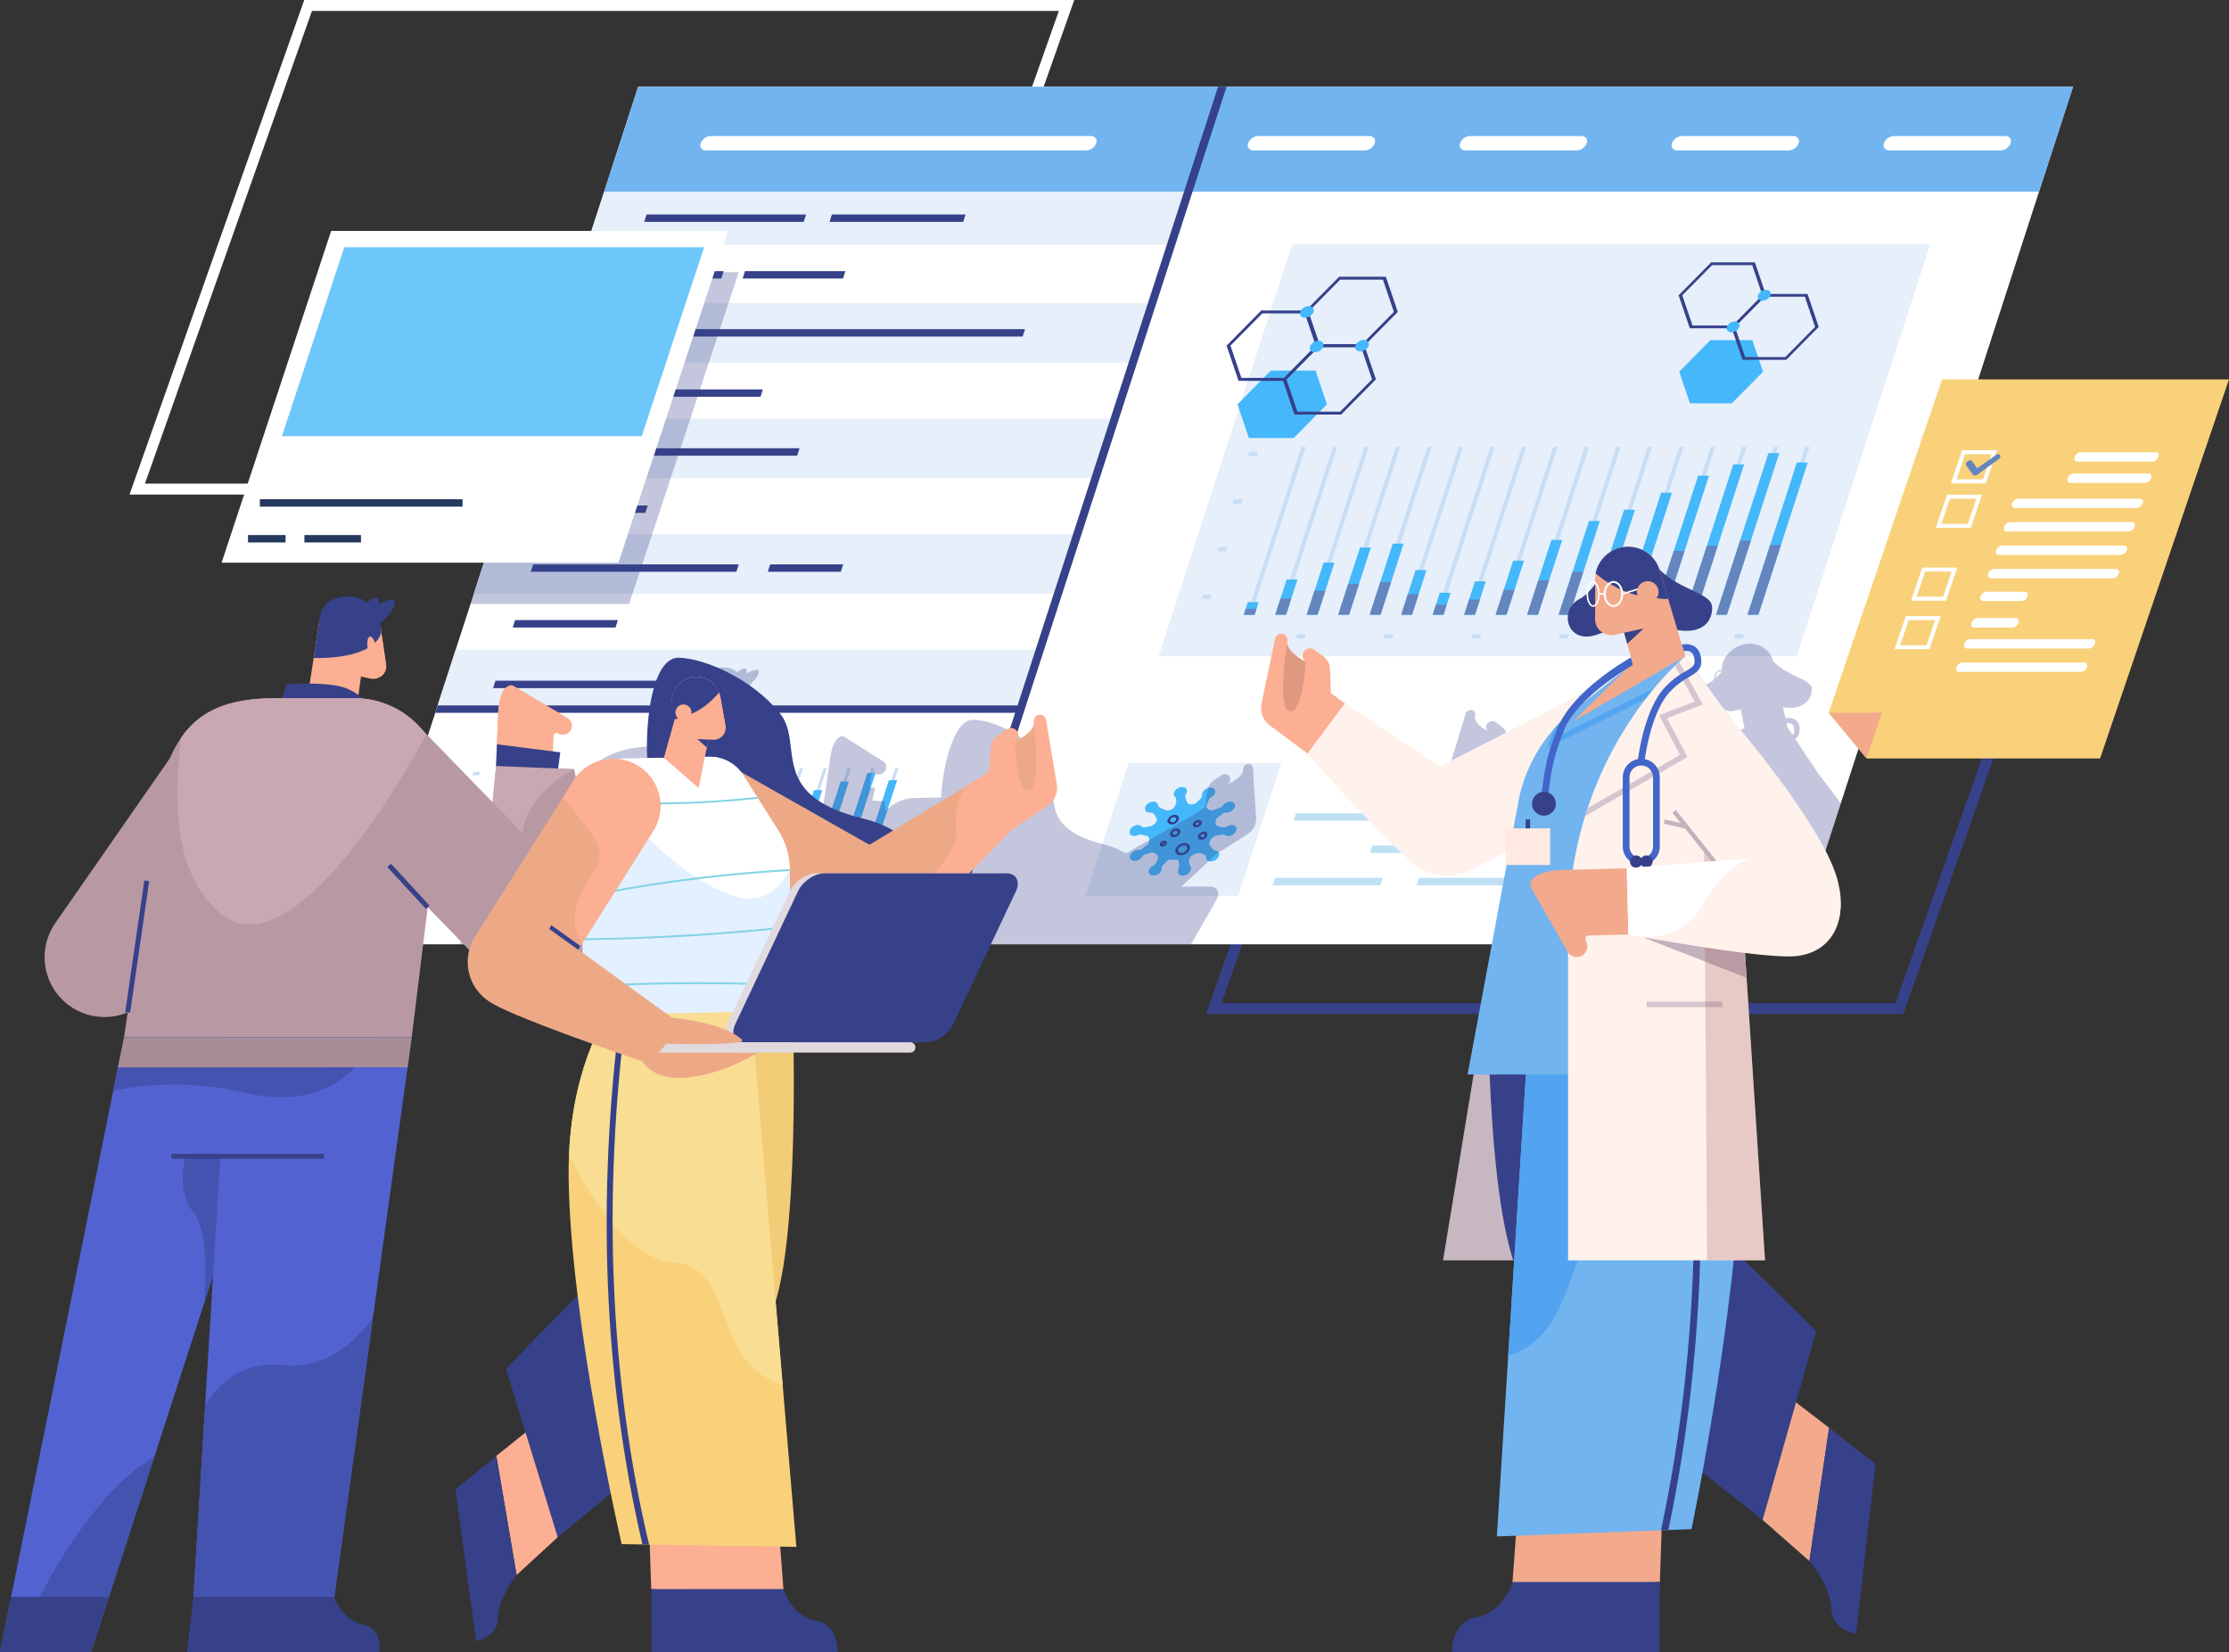 <?xml version="1.0" encoding="UTF-8"?> <svg xmlns="http://www.w3.org/2000/svg" viewBox="0 0 1356.661 1005.605"><rect x="0" y="0" width="1356.661" height="1005.605" fill="#333333" stroke="none"/> <defs> <style> .cls-1 { isolation: isolate; } .cls-19, .cls-2 { fill: #36418a; } .cls-3 { fill: #fff; } .cls-4 { fill: #e6effa; } .cls-5 { fill: #71b4f0; } .cls-6 { fill: #c9def5; } .cls-7 { fill: #44b8fa; } .cls-8 { fill: #6585bf; } .cls-9 { fill: #bfe0f3; } .cls-10, .cls-19 { opacity: 0.3; } .cls-10, .cls-19, .cls-26 { mix-blend-mode: multiply; } .cls-11 { fill: #5263d1; } .cls-12 { fill: #4553b0; } .cls-13 { fill: #fcaf92; } .cls-14 { fill: #b899a3; } .cls-15 { fill: #c9a7b3; } .cls-16 { fill: #a88c96; } .cls-17 { fill: #f9d17a; } .cls-18 { fill: #f2a98c; } .cls-20 { fill: #de9980; } .cls-21 { fill: #fff1eb; } .cls-22 { fill: #c7b7c0; } .cls-23 { fill: #52a4f0; } .cls-24 { fill: #d6c5cf; } .cls-25 { fill: #c2b2bc; } .cls-26 { fill: #a35a5f; opacity: 0.26; } .cls-27 { fill: #4265c9; } .cls-28 { fill: #ffe9e0; } .cls-29 { fill: #6ec7fa; } .cls-30 { fill: #25385e; } .cls-31 { fill: #eda986; } .cls-32 { fill: #f2cc76; } .cls-33 { fill: #f9dd92; } .cls-34 { fill: #e3f0ff; } .cls-35 { fill: #84d4e6; } .cls-36 { fill: #e0d9de; } </style> </defs> <g class="cls-1"> <g id="Слой_2" data-name="Слой 2"> <g id="Layer_3" data-name="Layer 3"> <g> <path class="cls-2" d="M1158.384,617.23H734.005L840.351,316.206H1264.73Zm-414.984-6.645h410.285l101.65-287.735H845.05Z"></path> <path class="cls-3" d="M547.503,301.024H78.83L185.175,0H653.849ZM88.224,294.38H542.804L644.455,6.644H189.875Z"></path> <g> <polygon class="cls-3" points="1261.743 52.778 1120.34 489.113 1107.201 529.665 1092.584 574.794 219.246 574.794 388.414 52.778 1261.743 52.778"></polygon> <polygon class="cls-4" points="712.192 148.965 357.243 148.965 367.717 116.642 722.666 116.642 712.192 148.965"></polygon> <polygon class="cls-4" points="688.943 220.709 333.994 220.709 345.735 184.477 700.684 184.477 688.943 220.709"></polygon> <polygon class="cls-4" points="666.161 291.014 311.211 291.014 322.952 254.782 677.902 254.782 666.161 291.014"></polygon> <polygon class="cls-4" points="643.378 361.319 288.429 361.319 300.17 325.087 655.12 325.087 643.378 361.319"></polygon> <polygon class="cls-4" points="620.596 431.625 265.647 431.625 277.388 395.392 632.337 395.392 620.596 431.625"></polygon> <polygon class="cls-5" points="1241.043 116.642 367.719 116.642 388.414 52.778 1261.738 52.778 1241.043 116.642"></polygon> <polygon class="cls-2" points="577.368 574.795 572.197 574.795 741.358 52.777 746.529 52.777 577.368 574.795"></polygon> <path class="cls-3" d="M660.957,91.556H429.86c-2.642,0-4.18-1.864-3.435-4.163l.139-.43a6.724,6.724,0,0,1,6.133-4.163H663.795c2.642,0,4.18,1.864,3.435,4.163l-.139.43A6.724,6.724,0,0,1,660.957,91.556Z"></path> <path class="cls-3" d="M833.355,82.799H765.891a6.724,6.724,0,0,0-6.133,4.163l-.139.43c-.745,2.299.793,4.163,3.435,4.163h67.463a6.724,6.724,0,0,0,6.133-4.163l.139-.43C837.535,84.663,835.997,82.799,833.355,82.799Z"></path> <path class="cls-3" d="M962.348,82.799H894.885a6.724,6.724,0,0,0-6.133,4.163l-.139.43c-.745,2.299.793,4.163,3.435,4.163H959.51a6.724,6.724,0,0,0,6.133-4.163l.139-.43C966.528,84.663,964.99,82.799,962.348,82.799Z"></path> <path class="cls-3" d="M1091.341,82.799h-67.463a6.724,6.724,0,0,0-6.133,4.163l-.139.43c-.745,2.299.793,4.163,3.435,4.163h67.463a6.724,6.724,0,0,0,6.133-4.163l.139-.43C1095.521,84.663,1093.983,82.799,1091.341,82.799Z"></path> <path class="cls-3" d="M1220.334,82.799h-67.463a6.724,6.724,0,0,0-6.133,4.163l-.139.43c-.745,2.299.793,4.163,3.435,4.163h67.463a6.724,6.724,0,0,0,6.133-4.163l.139-.43C1224.514,84.663,1222.976,82.799,1220.334,82.799Z"></path> <g> <polygon class="cls-2" points="489.15 135.053 392.064 135.053 393.522 130.553 490.608 130.553 489.15 135.053"></polygon> <polygon class="cls-2" points="586.237 135.053 504.876 135.053 506.334 130.553 587.695 130.553 586.237 135.053"></polygon> <polygon class="cls-2" points="439.003 169.54 380.888 169.54 382.346 165.04 440.461 165.04 439.003 169.54"></polygon> <polygon class="cls-2" points="513.072 169.54 451.994 169.54 453.452 165.04 514.53 165.04 513.072 169.54"></polygon> <polygon class="cls-2" points="622.42 204.843 369.448 204.843 370.906 200.343 623.878 200.343 622.42 204.843"></polygon> <polygon class="cls-2" points="462.849 241.536 357.558 241.536 359.016 237.036 464.307 237.036 462.849 241.536"></polygon> <polygon class="cls-2" points="368.513 277.356 345.95 277.356 347.408 272.856 369.971 272.856 368.513 277.356"></polygon> <polygon class="cls-2" points="485.2 277.356 384.238 277.356 385.696 272.856 486.658 272.856 485.2 277.356"></polygon> <polygon class="cls-2" points="392.783 312.173 334.668 312.173 336.126 307.673 394.241 307.673 392.783 312.173"></polygon> <polygon class="cls-2" points="448.164 348.041 323.044 348.041 324.502 343.542 449.622 343.542 448.164 348.041"></polygon> <polygon class="cls-2" points="511.748 348.041 467.307 348.041 468.765 343.542 513.206 343.542 511.748 348.041"></polygon> <polygon class="cls-2" points="374.615 381.957 312.054 381.957 313.512 377.457 376.073 377.457 374.615 381.957"></polygon> <polygon class="cls-2" points="401.745 418.847 300.1 418.847 301.558 414.347 403.203 414.347 401.745 418.847"></polygon> </g> <polygon class="cls-4" points="1093.55 399.42 705.203 399.42 786.427 148.77 1174.773 148.77 1093.55 399.42"></polygon> <polygon class="cls-2" points="619.867 433.874 264.918 433.874 266.376 429.375 621.325 429.375 619.867 433.874"></polygon> <polygon class="cls-4" points="753.637 545.318 660.652 545.318 686.875 464.398 779.859 464.398 753.637 545.318"></polygon> <g> <g> <polygon class="cls-6" points="314.271 554.157 310.265 554.157 309.607 556.187 313.613 556.187 314.271 554.157"></polygon> <polygon class="cls-6" points="354.732 554.157 350.726 554.157 350.068 556.187 354.074 556.187 354.732 554.157"></polygon> <polygon class="cls-6" points="395.193 554.157 391.187 554.157 390.529 556.187 394.535 556.187 395.193 554.157"></polygon> <polygon class="cls-6" points="435.654 554.157 431.648 554.157 430.99 556.187 434.996 556.187 435.654 554.157"></polygon> <polygon class="cls-6" points="476.115 554.157 472.109 554.157 471.451 556.187 475.457 556.187 476.115 554.157"></polygon> <polygon class="cls-6" points="516.576 554.157 512.57 554.157 511.912 556.187 515.918 556.187 516.576 554.157"></polygon> </g> <g> <polygon class="cls-6" points="270.796 535.849 266.79 535.849 266.132 537.879 270.138 537.879 270.796 535.849"></polygon> <polygon class="cls-6" points="277.924 513.852 273.918 513.852 273.26 515.883 277.266 515.883 277.924 513.852"></polygon> <polygon class="cls-6" points="285.053 491.855 281.047 491.855 280.389 493.886 284.395 493.886 285.053 491.855"></polygon> <polygon class="cls-6" points="292.181 469.859 288.175 469.859 287.517 471.889 291.523 471.889 292.181 469.859"></polygon> </g> <polygon class="cls-6" points="289.049 545.174 287.057 545.174 312.193 467.604 314.186 467.604 289.049 545.174"></polygon> <polygon class="cls-6" points="303.592 545.174 301.6 545.174 326.737 467.604 328.729 467.604 303.592 545.174"></polygon> <polygon class="cls-6" points="318.136 545.174 316.144 545.174 341.28 467.604 343.273 467.604 318.136 545.174"></polygon> <polygon class="cls-6" points="332.68 545.174 330.687 545.174 355.824 467.604 357.816 467.604 332.68 545.174"></polygon> <polygon class="cls-6" points="347.223 545.174 345.231 545.174 370.367 467.604 372.36 467.604 347.223 545.174"></polygon> <polygon class="cls-6" points="361.766 545.174 359.774 545.174 384.911 467.604 386.903 467.604 361.766 545.174"></polygon> <polygon class="cls-6" points="376.31 545.174 374.318 545.174 399.454 467.604 401.447 467.604 376.31 545.174"></polygon> <polygon class="cls-6" points="390.853 545.174 388.861 545.174 413.998 467.604 415.99 467.604 390.853 545.174"></polygon> <polygon class="cls-6" points="405.397 545.174 403.405 545.174 428.541 467.604 430.534 467.604 405.397 545.174"></polygon> <polygon class="cls-6" points="419.94 545.174 417.948 545.174 443.085 467.604 445.077 467.604 419.94 545.174"></polygon> <polygon class="cls-6" points="434.484 545.174 432.492 545.174 457.628 467.604 459.621 467.604 434.484 545.174"></polygon> <polygon class="cls-6" points="449.028 545.174 447.035 545.174 472.172 467.604 474.164 467.604 449.028 545.174"></polygon> <polygon class="cls-6" points="463.571 545.174 461.579 545.174 486.715 467.604 488.708 467.604 463.571 545.174"></polygon> <polygon class="cls-6" points="478.114 545.174 476.122 545.174 501.259 467.604 503.251 467.604 478.114 545.174"></polygon> <polygon class="cls-6" points="492.658 545.174 490.666 545.174 515.802 467.604 517.795 467.604 492.658 545.174"></polygon> <polygon class="cls-6" points="507.201 545.174 505.209 545.174 530.346 467.604 532.338 467.604 507.201 545.174"></polygon> <polygon class="cls-6" points="521.745 545.174 519.753 545.174 544.889 467.604 546.882 467.604 521.745 545.174"></polygon> <polygon class="cls-7" points="290.557 545.174 285.549 545.174 287.431 539.366 292.439 539.366 290.557 545.174"></polygon> <polygon class="cls-7" points="305.1 545.174 300.092 545.174 305.364 528.908 310.371 528.908 305.1 545.174"></polygon> <polygon class="cls-7" points="319.644 545.174 314.636 545.174 322.449 521.064 327.457 521.064 319.644 545.174"></polygon> <polygon class="cls-7" points="334.187 545.174 329.18 545.174 339.252 514.091 344.26 514.091 334.187 545.174"></polygon> <polygon class="cls-7" points="348.731 545.174 343.723 545.174 354.36 512.348 359.368 512.348 348.731 545.174"></polygon> <polygon class="cls-7" points="363.274 545.174 358.266 545.174 364.95 524.55 369.957 524.55 363.274 545.174"></polygon> <polygon class="cls-7" points="377.818 545.174 372.81 545.174 376.104 535.008 381.112 535.008 377.818 545.174"></polygon> <polygon class="cls-7" points="392.361 545.174 387.353 545.174 392.343 529.779 397.35 529.779 392.361 545.174"></polygon> <polygon class="cls-7" points="406.905 545.174 401.897 545.174 409.992 520.192 415 520.192 406.905 545.174"></polygon> <polygon class="cls-7" points="421.448 545.174 416.44 545.174 427.643 510.605 432.65 510.605 421.448 545.174"></polygon> <polygon class="cls-7" points="435.992 545.174 430.984 545.174 445.011 501.889 450.018 501.889 435.992 545.174"></polygon> <polygon class="cls-7" points="450.535 545.174 445.528 545.174 461.249 496.66 466.256 496.66 450.535 545.174"></polygon> <polygon class="cls-7" points="465.079 545.174 460.071 545.174 478.334 488.815 483.342 488.815 465.079 545.174"></polygon> <polygon class="cls-7" points="479.622 545.174 474.614 545.174 495.42 480.971 500.427 480.971 479.622 545.174"></polygon> <polygon class="cls-7" points="494.166 545.174 489.158 545.174 511.658 475.741 516.666 475.741 494.166 545.174"></polygon> <polygon class="cls-7" points="508.709 545.174 503.701 545.174 527.896 470.512 532.904 470.512 508.709 545.174"></polygon> <polygon class="cls-7" points="523.253 545.174 518.245 545.174 541.027 474.87 546.035 474.87 523.253 545.174"></polygon> <polygon class="cls-8" points="290.557 545.174 285.549 545.174 286.412 542.511 291.42 542.511 290.557 545.174"></polygon> <polygon class="cls-8" points="305.1 545.174 300.092 545.174 302.51 537.715 307.517 537.715 305.1 545.174"></polygon> <polygon class="cls-8" points="319.644 545.174 314.636 545.174 318.219 534.117 323.227 534.117 319.644 545.174"></polygon> <polygon class="cls-8" points="334.187 545.174 329.18 545.174 333.799 530.919 338.807 530.919 334.187 545.174"></polygon> <polygon class="cls-8" points="348.731 545.174 343.723 545.174 348.602 530.119 353.609 530.119 348.731 545.174"></polygon> <polygon class="cls-8" points="363.274 545.174 358.266 545.174 361.332 535.716 366.339 535.716 363.274 545.174"></polygon> <polygon class="cls-8" points="377.818 545.174 372.81 545.174 374.321 540.512 379.328 540.512 377.818 545.174"></polygon> <polygon class="cls-8" points="392.361 545.174 387.353 545.174 389.641 538.115 394.649 538.115 392.361 545.174"></polygon> <polygon class="cls-8" points="406.905 545.174 401.897 545.174 405.61 533.717 410.617 533.717 406.905 545.174"></polygon> <polygon class="cls-8" points="421.448 545.174 416.44 545.174 421.578 529.32 426.586 529.32 421.448 545.174"></polygon> <polygon class="cls-8" points="435.992 545.174 430.984 545.174 437.417 525.323 442.424 525.323 435.992 545.174"></polygon> <polygon class="cls-8" points="450.535 545.174 445.528 545.174 452.738 522.925 457.745 522.925 450.535 545.174"></polygon> <polygon class="cls-8" points="465.079 545.174 460.071 545.174 468.447 519.328 473.454 519.328 465.079 545.174"></polygon> <polygon class="cls-8" points="479.622 545.174 474.614 545.174 484.156 515.73 489.164 515.73 479.622 545.174"></polygon> <polygon class="cls-8" points="494.166 545.174 489.158 545.174 499.477 513.331 504.484 513.331 494.166 545.174"></polygon> <polygon class="cls-8" points="508.709 545.174 503.701 545.174 514.798 510.933 519.805 510.933 508.709 545.174"></polygon> <polygon class="cls-8" points="523.253 545.174 518.245 545.174 528.693 512.931 533.701 512.931 523.253 545.174"></polygon> </g> <polygon class="cls-7" points="760.154 266.634 753.189 246.109 773.457 225.584 800.69 225.584 807.656 246.109 787.388 266.634 760.154 266.634"></polygon> <g> <path class="cls-2" d="M782.226,231.808H753.809l-7.268-21.417,21.148-21.417h28.417l7.268,21.417Zm-26.656-1.783h26.05l19.388-19.634-6.663-19.634H768.295l-19.388,19.634Z"></path> <path class="cls-2" d="M816.295,252.333H787.879l-7.268-21.417,21.148-21.417h28.417l7.268,21.417Zm-26.656-1.783h26.05l19.388-19.634-6.663-19.634H802.365l-19.388,19.634Z"></path> <path class="cls-2" d="M829.598,211.282H801.181l-7.268-21.417L815.061,168.45h28.417l7.269,21.416Zm-26.656-1.783h26.05l19.388-19.634-6.663-19.633H815.667l-19.387,19.633Z"></path> <ellipse class="cls-7" cx="795.419" cy="189.866" rx="4.439" ry="3.188" transform="translate(5.279 400.623) rotate(-28.36)"></ellipse> <path class="cls-7" d="M805.406,210.911a5.668,5.668,0,0,1-5.17,3.509c-2.227,0-3.523-1.571-2.895-3.509a5.668,5.668,0,0,1,5.17-3.509C804.737,207.402,806.034,208.973,805.406,210.911Z"></path> <path class="cls-7" d="M833.022,210.391a5.667,5.667,0,0,1-5.17,3.509c-2.227,0-3.523-1.571-2.895-3.509a5.668,5.668,0,0,1,5.17-3.509C832.354,206.882,833.65,208.453,833.022,210.391Z"></path> </g> <g> <polygon class="cls-7" points="1028.573 245.485 1022.05 226.264 1041.03 207.042 1066.534 207.042 1073.058 226.264 1054.077 245.485 1028.573 245.485"></polygon> <path class="cls-2" d="M1055.101,199.812h-26.613l-6.805-20.056,19.803-20.056h26.613l6.805,20.056Zm-24.963-1.669h24.396l18.157-18.387-6.24-18.387h-24.396l-18.157,18.387Z"></path> <path class="cls-2" d="M1087.15,219.034h-26.613l-6.806-20.056,19.805-20.056h26.613l6.805,20.056Zm-24.963-1.669h24.396l18.157-18.387-6.24-18.387H1074.103l-18.158,18.387Z"></path> <path class="cls-7" d="M1077.574,179.757a5.307,5.307,0,0,1-4.841,3.286c-2.086,0-3.3-1.471-2.711-3.286a5.307,5.307,0,0,1,4.841-3.286C1076.949,176.47,1078.162,177.942,1077.574,179.757Z"></path> <path class="cls-7" d="M1058.614,198.978a5.308,5.308,0,0,1-4.841,3.286c-2.086,0-3.3-1.471-2.711-3.286a5.307,5.307,0,0,1,4.841-3.286C1057.989,195.692,1059.202,197.163,1058.614,198.978Z"></path> </g> <g> <polygon class="cls-9" points="910.175 479.839 867.318 479.839 868.787 475.305 911.644 475.305 910.175 479.839"></polygon> <polygon class="cls-9" points="1061.144 479.839 932.257 479.839 933.726 475.305 1062.613 475.305 1061.144 479.839"></polygon> <polygon class="cls-9" points="864.621 499.519 787.335 499.519 788.805 494.985 866.09 494.985 864.621 499.519"></polygon> <polygon class="cls-9" points="1054.767 499.519 1015.016 499.519 1016.486 494.985 1056.236 494.985 1054.767 499.519"></polygon> <polygon class="cls-9" points="898.726 519.199 833.787 519.199 835.256 514.665 900.195 514.665 898.726 519.199"></polygon> <polygon class="cls-9" points="983.985 519.199 919.579 519.199 921.049 514.665 985.455 514.665 983.985 519.199"></polygon> <polygon class="cls-9" points="840.093 538.879 774.581 538.879 776.05 534.345 841.563 534.345 840.093 538.879"></polygon> <polygon class="cls-9" points="1042.012 538.879 862.174 538.879 863.643 534.345 1043.481 534.345 1042.012 538.879"></polygon> <polygon class="cls-9" points="999.068 499.519 879.955 499.519 881.424 494.985 1000.537 494.985 999.068 499.519"></polygon> </g> <g> <path class="cls-7" d="M752.583,504.736a2.356,2.356,0,0,0-1.984-2.44,5.038,5.038,0,0,0-3.598.66,4.445,4.445,0,0,1-3.04.538c-.676-.134-1.356-.267-2.009-.402a2.474,2.474,0,0,1-2.111-2.248q-.007-.081-.014-.162a4.063,4.063,0,0,1,1.806-3.489c.851-.64,1.754-1.301,2.628-1.95a3.109,3.109,0,0,1,2.04-.627,4.667,4.667,0,0,0,2.111-.37,5.419,5.419,0,0,0,3.03-2.737c.777-1.948-.47-3.567-2.677-3.567a5.598,5.598,0,0,0-4.479,2.429,3.749,3.749,0,0,1-1.925,1.381c-1.234.42-2.497.86-3.67,1.239a3.708,3.708,0,0,1-3.385-.377l-.071-.054a2.312,2.312,0,0,1-.694-2.879c.403-.96.871-1.994,1.315-3.002a3.176,3.176,0,0,1,1.36-1.374,4.475,4.475,0,0,0,2.405-3.353,2.368,2.368,0,0,0-2.029-2.483,5.352,5.352,0,0,0-5.804,3.252,2.739,2.739,0,0,0-.132,1.139,2.59,2.59,0,0,1-.812,2.085c-.789.798-1.58,1.596-2.332,2.316a4.867,4.867,0,0,1-3.288,1.322h-.018q-.17,0-.34.003a2.39,2.39,0,0,1-2.416-1.305c-.276-.691-.54-1.457-.802-2.225a3.821,3.821,0,0,1,.329-3.073,3.332,3.332,0,0,0,.42-1.523,2.365,2.365,0,0,0-2.03-2.343,5.351,5.351,0,0,0-5.809,3.252,2.381,2.381,0,0,0,.462,2.463,3.365,3.365,0,0,1,.85,3.079c-.144.702-.289,1.395-.444,2.049a4.491,4.491,0,0,1-2.412,2.724l-.054.028a4.364,4.364,0,0,1-3.5.383c-1.053-.421-2.181-.934-3.282-1.412a2.346,2.346,0,0,1-1.383-1.782c-.264-1.344-1.665-2.213-3.644-1.894a5.586,5.586,0,0,0-3.764,2.481c-1.292,2.192-.026,4.14,2.394,4.14.062,0,.125-.001.188-.004a2.748,2.748,0,0,1,2.445.968c.461.653.931,1.312,1.352,1.945a2.818,2.818,0,0,1-.427,3.221q-.049.066-.097.133a5.459,5.459,0,0,1-3.315,2.101c-1.084.205-2.243.402-3.377.603a1.651,1.651,0,0,1-1.584-.401,3.285,3.285,0,0,0-3.196-.933,5.59,5.59,0,0,0-3.767,2.485c-1.287,2.19-.021,4.135,2.397,4.135a5.282,5.282,0,0,0,2.317-.57,2.718,2.718,0,0,1,1.704-.3c.969.201,1.987.394,2.953.592a2.566,2.566,0,0,1,2.201,2.584q0,.077.001.153a4.338,4.338,0,0,1-1.906,3.387c-.92.689-1.892,1.397-2.813,2.085a2.415,2.415,0,0,1-1.638.521,4.894,4.894,0,0,0-2.998.749,5.156,5.156,0,0,0-2.144,2.054c-1.028,2.074.232,3.857,2.547,3.857a5.557,5.557,0,0,0,4.653-2.714,2.169,2.169,0,0,1,1.158-.957c.749-.273,1.895-.682,3.135-1.092a3.902,3.902,0,0,1,3.765.43q.294.263.61.509a2.47,2.47,0,0,1,.547,3.074c-.275.625-.561,1.264-.838,1.892a3.671,3.671,0,0,1-1.784,1.731,4.591,4.591,0,0,0-2.783,3.583,2.364,2.364,0,0,0,2.02,2.445,5.35,5.35,0,0,0,5.816-3.25,2.778,2.778,0,0,0,.136-1.118,2.529,2.529,0,0,1,.843-1.93c.868-.873,1.756-1.781,2.608-2.615a2.428,2.428,0,0,1,1.842-.712c.617.061,1.25.098,1.906.098.559,0,1.118-.028,1.678-.073a1.253,1.253,0,0,1,1.36.691q.027.073.054.146a8.746,8.746,0,0,1-.241,5.551,3.053,3.053,0,0,0-.138.815,2.387,2.387,0,0,0,2.075,2.408,5.357,5.357,0,0,0,5.759-3.262,2.451,2.451,0,0,0-.197-2.122,5.93,5.93,0,0,1-.771-4.495l.012-.055a3.924,3.924,0,0,1,2.182-2.485q.394-.195.781-.401a5.722,5.722,0,0,1,5.038-.403,12.904,12.904,0,0,1,2.354,1.339c-.682,2.103,1.016,3.753,3.693,3.253a5.56,5.56,0,0,0,3.632-2.465c1.283-2.189.017-4.131-2.4-4.131a16.821,16.821,0,0,1-2.553-2.846,3.039,3.039,0,0,1,.206-3.565c.023-.035.045-.069.068-.104a6.141,6.141,0,0,1,3.96-2.634c.97-.173,1.969-.343,2.933-.519a2.321,2.321,0,0,1,1.785.274,3.236,3.236,0,0,0,1.978.596C749.927,508.88,752.457,506.93,752.583,504.736Z"></path> <path class="cls-2" d="M713.122,501.847c-1.861,0-2.949-1.318-2.424-2.937a4.751,4.751,0,0,1,4.328-2.938c1.861,0,2.949,1.318,2.424,2.938A4.751,4.751,0,0,1,713.122,501.847Zm1.444-4.457a2.459,2.459,0,0,0-2.239,1.52c-.272.838.292,1.519,1.254,1.519a2.457,2.457,0,0,0,2.239-1.519C716.092,498.072,715.529,497.39,714.566,497.39Z"></path> <path class="cls-2" d="M714.387,509.589c-1.675,0-2.654-1.187-2.181-2.644a4.277,4.277,0,0,1,3.895-2.645c1.676,0,2.655,1.187,2.182,2.645A4.277,4.277,0,0,1,714.387,509.589Zm1.254-3.871a1.984,1.984,0,0,0-1.806,1.227c-.219.676.234,1.226,1.012,1.226a1.984,1.984,0,0,0,1.808-1.226C716.873,506.269,716.418,505.718,715.641,505.718Z"></path> <path class="cls-2" d="M728.019,503.606c-1.434,0-2.272-1.014-1.868-2.263a3.66,3.66,0,0,1,3.334-2.263c1.434,0,2.271,1.014,1.867,2.263A3.658,3.658,0,0,1,728.019,503.606Zm1.007-3.107a1.368,1.368,0,0,0-1.246.845c-.151.466.163.845.698.845a1.366,1.366,0,0,0,1.245-.845C729.874,500.877,729.562,500.498,729.026,500.498Z"></path> <path class="cls-2" d="M718.616,520.596c-2.357,0-3.734-1.669-3.069-3.72a6.016,6.016,0,0,1,5.48-3.72c2.356,0,3.732,1.669,3.068,3.72A6.016,6.016,0,0,1,718.616,520.596Zm1.951-6.022a3.724,3.724,0,0,0-3.391,2.302c-.411,1.269.441,2.302,1.899,2.302a3.722,3.722,0,0,0,3.39-2.302C722.876,515.607,722.025,514.574,720.567,514.574Z"></path> <path class="cls-2" d="M707.47,515.337c-1.155,0-1.83-.818-1.504-1.823a2.948,2.948,0,0,1,2.686-1.822c1.155,0,1.83.817,1.505,1.822A2.949,2.949,0,0,1,707.47,515.337Zm.722-2.228a.656.656,0,0,0-.597.404c-.145.446.787.446.932,0C708.599,513.29,708.448,513.109,708.192,513.109Z"></path> <path class="cls-2" d="M731.179,511.115c-1.545,0-2.447-1.095-2.011-2.439a3.944,3.944,0,0,1,3.592-2.439c1.545,0,2.448,1.095,2.013,2.439A3.946,3.946,0,0,1,731.179,511.115Zm1.121-3.461a1.651,1.651,0,0,0-1.504,1.022c-.183.564.195,1.022.841,1.022a1.651,1.651,0,0,0,1.505-1.022C733.326,508.112,732.948,507.654,732.3,507.654Z"></path> </g> <g> <g> <polygon class="cls-6" points="794.85 386.014 789.571 386.014 788.704 388.689 793.983 388.689 794.85 386.014"></polygon> <polygon class="cls-6" points="848.164 386.014 842.886 386.014 842.019 388.689 847.297 388.689 848.164 386.014"></polygon> <polygon class="cls-6" points="901.479 386.014 896.2 386.014 895.333 388.689 900.612 388.689 901.479 386.014"></polygon> <polygon class="cls-6" points="954.793 386.014 949.515 386.014 948.648 388.689 953.926 388.689 954.793 386.014"></polygon> <polygon class="cls-6" points="1008.108 386.014 1002.829 386.014 1001.962 388.689 1007.241 388.689 1008.108 386.014"></polygon> <polygon class="cls-6" points="1061.422 386.014 1056.144 386.014 1055.277 388.689 1060.555 388.689 1061.422 386.014"></polygon> </g> <g> <polygon class="cls-6" points="737.564 361.89 732.285 361.89 731.418 364.565 736.697 364.565 737.564 361.89"></polygon> <polygon class="cls-6" points="746.956 332.905 741.678 332.905 740.811 335.58 746.089 335.58 746.956 332.905"></polygon> <polygon class="cls-6" points="756.349 303.92 751.07 303.92 750.203 306.596 755.482 306.596 756.349 303.92"></polygon> <polygon class="cls-6" points="765.741 274.936 760.463 274.936 759.596 277.611 764.874 277.611 765.741 274.936"></polygon> </g> <polygon class="cls-6" points="761.615 374.178 758.99 374.178 792.112 271.965 794.737 271.965 761.615 374.178"></polygon> <polygon class="cls-6" points="780.778 374.178 778.153 374.178 811.275 271.965 813.901 271.965 780.778 374.178"></polygon> <polygon class="cls-6" points="799.942 374.178 797.317 374.178 830.439 271.965 833.065 271.965 799.942 374.178"></polygon> <polygon class="cls-6" points="819.106 374.178 816.481 374.178 849.603 271.965 852.228 271.965 819.106 374.178"></polygon> <polygon class="cls-6" points="838.269 374.178 835.644 374.178 868.767 271.965 871.392 271.965 838.269 374.178"></polygon> <polygon class="cls-6" points="857.433 374.178 854.808 374.178 887.93 271.965 890.556 271.965 857.433 374.178"></polygon> <polygon class="cls-6" points="876.597 374.178 873.972 374.178 907.094 271.965 909.719 271.965 876.597 374.178"></polygon> <polygon class="cls-6" points="895.761 374.178 893.135 374.178 926.258 271.965 928.883 271.965 895.761 374.178"></polygon> <polygon class="cls-6" points="914.924 374.178 912.299 374.178 945.421 271.965 948.047 271.965 914.924 374.178"></polygon> <polygon class="cls-6" points="934.088 374.178 931.463 374.178 964.585 271.965 967.21 271.965 934.088 374.178"></polygon> <polygon class="cls-6" points="953.252 374.178 950.626 374.178 983.749 271.965 986.374 271.965 953.252 374.178"></polygon> <polygon class="cls-6" points="972.415 374.178 969.79 374.178 1002.912 271.965 1005.538 271.965 972.415 374.178"></polygon> <polygon class="cls-6" points="991.579 374.178 988.954 374.178 1022.076 271.965 1024.701 271.965 991.579 374.178"></polygon> <polygon class="cls-6" points="1010.743 374.178 1008.117 374.178 1041.24 271.965 1043.865 271.965 1010.743 374.178"></polygon> <polygon class="cls-6" points="1029.906 374.178 1027.281 374.178 1060.403 271.965 1063.029 271.965 1029.906 374.178"></polygon> <polygon class="cls-6" points="1049.07 374.178 1046.445 374.178 1079.567 271.965 1082.192 271.965 1049.07 374.178"></polygon> <polygon class="cls-6" points="1068.234 374.178 1065.608 374.178 1098.731 271.965 1101.356 271.965 1068.234 374.178"></polygon> <polygon class="cls-7" points="763.601 374.178 757.003 374.178 759.483 366.524 766.081 366.524 763.601 374.178"></polygon> <polygon class="cls-7" points="782.765 374.178 776.167 374.178 783.112 352.744 789.711 352.744 782.765 374.178"></polygon> <polygon class="cls-7" points="801.929 374.178 795.33 374.178 805.625 342.408 812.224 342.408 801.929 374.178"></polygon> <polygon class="cls-7" points="821.092 374.178 814.494 374.178 827.766 333.22 834.365 333.22 821.092 374.178"></polygon> <polygon class="cls-7" points="840.256 374.178 833.658 374.178 847.674 330.923 854.273 330.923 840.256 374.178"></polygon> <polygon class="cls-7" points="859.42 374.178 852.821 374.178 861.628 347.002 868.226 347.002 859.42 374.178"></polygon> <polygon class="cls-7" points="878.583 374.178 871.985 374.178 876.326 360.782 882.924 360.782 878.583 374.178"></polygon> <polygon class="cls-7" points="897.747 374.178 891.149 374.178 897.723 353.891 904.321 353.891 897.747 374.178"></polygon> <polygon class="cls-7" points="916.911 374.178 910.312 374.178 920.98 341.26 927.578 341.26 916.911 374.178"></polygon> <polygon class="cls-7" points="936.075 374.178 929.476 374.178 944.237 328.626 950.836 328.626 936.075 374.178"></polygon> <polygon class="cls-7" points="955.238 374.178 948.64 374.178 967.122 317.141 973.721 317.141 955.238 374.178"></polygon> <polygon class="cls-7" points="974.402 374.178 967.803 374.178 988.519 310.251 995.118 310.251 974.402 374.178"></polygon> <polygon class="cls-7" points="993.565 374.178 986.967 374.178 1011.032 299.914 1017.631 299.914 993.565 374.178"></polygon> <polygon class="cls-7" points="1012.729 374.178 1006.131 374.178 1033.545 289.578 1040.144 289.578 1012.729 374.178"></polygon> <polygon class="cls-7" points="1031.893 374.178 1025.294 374.178 1054.942 282.687 1061.541 282.687 1031.893 374.178"></polygon> <polygon class="cls-7" points="1051.056 374.178 1044.458 374.178 1076.339 275.796 1082.937 275.796 1051.056 374.178"></polygon> <polygon class="cls-7" points="1070.22 374.178 1063.622 374.178 1093.642 281.539 1100.24 281.539 1070.22 374.178"></polygon> <polygon class="cls-8" points="763.601 374.178 757.003 374.178 758.14 370.668 764.739 370.668 763.601 374.178"></polygon> <polygon class="cls-8" points="782.765 374.178 776.167 374.178 779.352 364.348 785.95 364.348 782.765 374.178"></polygon> <polygon class="cls-8" points="801.929 374.178 795.33 374.178 800.052 359.608 806.65 359.608 801.929 374.178"></polygon> <polygon class="cls-8" points="821.092 374.178 814.494 374.178 820.581 355.393 827.18 355.393 821.092 374.178"></polygon> <polygon class="cls-8" points="840.256 374.178 833.658 374.178 840.086 354.34 846.685 354.34 840.256 374.178"></polygon> <polygon class="cls-8" points="859.42 374.178 852.821 374.178 856.86 361.715 863.459 361.715 859.42 374.178"></polygon> <polygon class="cls-8" points="878.583 374.178 871.985 374.178 873.976 368.034 880.574 368.034 878.583 374.178"></polygon> <polygon class="cls-8" points="897.747 374.178 891.149 374.178 894.163 364.875 900.762 364.875 897.747 374.178"></polygon> <polygon class="cls-8" points="916.911 374.178 910.312 374.178 915.205 359.081 921.803 359.081 916.911 374.178"></polygon> <polygon class="cls-8" points="936.075 374.178 929.476 374.178 936.246 353.286 942.844 353.286 936.075 374.178"></polygon> <polygon class="cls-8" points="955.238 374.178 948.64 374.178 957.116 348.02 963.715 348.02 955.238 374.178"></polygon> <polygon class="cls-8" points="974.402 374.178 967.803 374.178 977.304 344.86 983.902 344.86 974.402 374.178"></polygon> <polygon class="cls-8" points="993.565 374.178 986.967 374.178 998.003 340.12 1004.602 340.12 993.565 374.178"></polygon> <polygon class="cls-8" points="1012.729 374.178 1006.131 374.178 1018.703 335.379 1025.302 335.379 1012.729 374.178"></polygon> <polygon class="cls-8" points="1031.893 374.178 1025.294 374.178 1038.891 332.219 1045.49 332.219 1031.893 374.178"></polygon> <polygon class="cls-8" points="1051.056 374.178 1044.458 374.178 1059.079 329.058 1065.678 329.058 1051.056 374.178"></polygon> <polygon class="cls-8" points="1070.22 374.178 1063.622 374.178 1077.389 331.692 1083.988 331.692 1070.22 374.178"></polygon> </g> </g> <g class="cls-10"> <path class="cls-2" d="M397.812,891.887c-10.027-1.939-12.397-13.128-12.397-13.128l-66.373-.005-5.604,26.003h90.7S406.886,893.642,397.812,891.887Z"></path> <path class="cls-2" d="M759.272,507.721l-19.194,12.306c-.303.295-9.752,9.28-21.224,19.689h17.637c4.695,0,6.319,3.809,3.625,8.505L724.878,574.798H480.099c.199-.473.421-.945.65-1.417l-14.351-16.522-3.632-4.171-4.961,22.11H280.044a30.92,30.92,0,0,1,6.445-14.602l26.887-33.745,35.044-43.97a64.811,64.811,0,0,1,6.157-9.546c11.044-13.975,26.03-18.781,46.981-18.781h2.768l2.628-6.563s4.954-.377,10.941-.325l3.086-12.078,4.452-17.452c1.358-7.752,6.821-11.48,15.001-11.48a12.42,12.42,0,0,1,8.313,2.909c2.311-1.942,4.311-2.85,5.249-2.17.642.465.672,1.609.207,3.152,3.558-2.215,6.57-3.108,7.449-1.993,1.196,1.506-1.949,6.098-7.028,10.262-.281.229-.561.45-.834.664.067.509.126,1.011.155,1.513h.015l.022.554.103,2.097.694,14.853a6.727,6.727,0,0,1-8.076,6.784l-4.311-.938-2.082,8.748a16.93,16.93,0,0,1,1.728,1.646,36.731,36.731,0,0,1,26.052,13.997l30.275,34.86,3.359-16.921.975-6.902s.059-.303.126-.827c.088-.635.221-1.58.376-2.665.465-3.197,1.093-7.574,1.233-8.556l.79-5.552c1.639-12.543,6.762-14.484,8.541-13.355l20.213,12.764,3.728,2.348a4.09,4.09,0,0,1,.627,6.172,4.031,4.031,0,0,1-.768.738,4.542,4.542,0,0,1-5.072.303,1.507,1.507,0,0,0-2.207,1.129l-1.056,7.36,3.44.443-1.779,7.648,7.471.31s.273,2.229.679,5.98a25.298,25.298,0,0,1,9.176-6.216,23.648,23.648,0,0,1,3.256-1.004,15.619,15.619,0,0,1,4.023-.62l17.275-.369c.989-18.788,7.619-47.557,19.681-47.299,12.07.259,33.737,9.944,45.129,26.37,10.01,14.433-10.38,38.403,34.313,49.506a46.622,46.622,0,0,1,13.31,5.522l35.583-20.316,5.367-3.064h.007l7.065-4.533,2.015-11.184a8.629,8.629,0,0,1,3.846-5.662l4.525-2.909a3.268,3.268,0,0,1,4.865,1.196,3.596,3.596,0,0,1-.812,3.868,4.376,4.376,0,0,1-.827.731c.539-.244,9.191-4.178,9.826-8.519a3.15,3.15,0,0,0,.03-.701,3.279,3.279,0,0,1,1.536-2.931,2.706,2.706,0,0,1,4.341,1.934l1.978,30.268A11.292,11.292,0,0,1,759.272,507.721Z"></path> </g> <g> <polygon class="cls-11" points="176.706 631.328 164.919 667.696 121.608 801.381 63.985 979.162 55.439 1005.551 0 1005.551 5.322 979.162 33.57 839.199 68.898 664.08 75.517 631.328 176.706 631.328"></polygon> <path class="cls-12" d="M113.011,703.823s-6.329,20.216,4.725,34.289,6.384,55.515,6.384,55.515l29.095-89.804Z"></path> <path class="cls-12" d="M24.166,971.974H66.321l27.554-85.029S60.557,902.058,24.166,971.974Z"></path> <path class="cls-2" d="M225.569,378.8c-4.521,6.674-9.937,10.899-12.097,9.436s-.247-8.06,4.274-14.734,9.937-10.899,12.097-9.436S230.089,372.125,225.569,378.8Z"></path> <path class="cls-2" d="M232.156,378.819c-6.01,5.373-12.291,8.152-14.03,6.206s1.723-7.878,7.733-13.25,12.291-8.152,14.03-6.206S238.166,373.446,232.156,378.819Z"></path> <polygon class="cls-13" points="223.498 384.137 221.943 395.481 221.397 399.575 219.713 411.789 215.292 444.216 187.144 424.992 190.909 400.479 194.365 377.945 205.579 380.333 223.498 384.137"></polygon> <path class="cls-2" d="M171.222,427.226l3.198-10.734s24.095-1.847,35.609,2.205,15.139,12.696,15.139,12.696Z"></path> <path class="cls-13" d="M231.617,411.874a8.041,8.041,0,0,1-6.209,1.126l-5.697-1.211-9.041-1.911-2.013-10.525-.051-.222-3.599-18.832.58.034,17.997.904,8.0.392.102.717.409,2.712,2.849,19.174A7.576,7.576,0,0,1,231.617,411.874Z"></path> <path class="cls-13" d="M231.617,411.874c-6.431-8.444-7.779-23.899-8.034-30.637l8.0.392.102.717.409,2.712,2.849,19.174A7.576,7.576,0,0,1,231.617,411.874Z"></path> <g> <path class="cls-13" d="M347.018,445.053a4.839,4.839,0,0,1-.896.952,5.77,5.77,0,0,1-6.513.387,1.792,1.792,0,0,0-2.705,1.462l-.941,22.842-34.167-1.402.467-11.749s.028-.397.047-1.074c.132-3.236.536-12.796.61-14.486l.285-7.173c.467-16.198,6.829-18.709,9.277-17.25l27.788,16.484,5.125,3.037A5.478,5.478,0,0,1,347.018,445.053Z"></path> <path class="cls-13" d="M340.27,434.045a62.547,62.547,0,0,1-17.865,17.417,31.304,31.304,0,0,1-20.095,5.009c.132-3.236.536-12.796.61-14.486l.285-7.173c.467-16.198,6.829-18.709,9.277-17.25Z"></path> <path class="cls-14" d="M301.928,466.259l47.48,1.947s16.695,74.841,15.518,103.536c-.966,23.562-17.779,35.711-37.871,34.887h-0a36.409,36.409,0,0,1-34.887-37.87Z"></path> <path class="cls-15" d="M294.47,543.286s22.447-4.724,23.225-32.528,31.713-42.551,31.713-42.551l-47.48-1.947Z"></path> <polygon class="cls-2" points="301.928 466.259 302.453 453.033 341.01 457.929 339.717 467.809 301.928 466.259"></polygon> </g> <path class="cls-14" d="M255.201,442.351l59.683,61.508,39.736,40.948a36.411,36.411,0,1,1-52.088,50.891l-36.969-38.085-62.464-64.37a36.417,36.417,0,0,1,52.103-50.893Z"></path> <path class="cls-14" d="M175.061,486.076l-48.929,70.366L93.56,603.289a36.411,36.411,0,1,1-59.931-41.368L63.922,518.337l51.204-73.644a36.417,36.417,0,0,1,59.936,41.382Z"></path> <path class="cls-14" d="M269.366,478.537,250.602,631.328H75.517L97.692,478.537c3.139-12.128,7.233-21.749,12.418-29.306,12.418-18.047,31.148-24.257,58.203-24.257h47.49a53.538,53.538,0,0,1,53.563,53.563Z"></path> <path class="cls-2" d="M231.03,1005.555H113.885l3.821-33.581,85.725.006s4.532,14.45,17.737,16.954C233.118,991.2,231.03,1005.555,231.03,1005.555Z"></path> <polygon class="cls-11" points="250.602 631.328 226.994 801.91 203.47 971.98 117.736 971.98 124.866 855.183 138.547 631.328 250.602 631.328"></polygon> <path class="cls-2" d="M232.093,385.058c-.114.273-.208.563-.319.853-1.601,4.35-5.282,7.42-9.831,9.57a49.846,49.846,0,0,1-12.888,3.804,3.196,3.196,0,0,1-.4.068,94.472,94.472,0,0,1-17.747,1.126l3.456-22.534c.742-10.013,7.302-14.829,17.867-14.829,11.864,0,17.975,10.101,19.33,18.513l.015.001.104.717Z"></path> <path class="cls-13" d="M228.836,393.994c.526,3.609-.194,6.535-1.607,6.535s-2.985-2.926-3.51-6.535.194-6.535,1.607-6.535S228.31,390.385,228.836,393.994Z"></path> <polygon class="cls-2" points="55.439 1005.555 66.321 971.974 6.773 971.974 0 1005.555 55.439 1005.555"></polygon> <rect class="cls-2" x="104.339" y="702.333" width="92.838" height="2.979"></rect> <rect class="cls-2" x="43.101" y="574.67" width="80.839" height="2.982" transform="translate(-498.662 576.058) rotate(-81.742)"></rect> <rect class="cls-2" x="247.085" y="522.142" width="2.98" height="34.664" transform="translate(-299.989 311.66) rotate(-42.708)"></rect> <path class="cls-12" d="M226.994,801.91,203.47,971.98H117.736l7.13-116.797c7.54-12.367,21.988-26.935,47.575-24.24C198.762,833.689,216.844,816.136,226.994,801.91Z"></path> <path class="cls-12" d="M229.313,631.328s-16.563,40.019-64.395,36.368a94.502,94.502,0,0,1-14.158-2.218c-36.471-8.461-65.265-5.135-81.862-1.399l6.619-32.752Z"></path> <polygon class="cls-16" points="75.517 631.328 250.602 631.328 248.069 649.63 71.798 649.73 75.517 631.328"></polygon> <path class="cls-15" d="M259.268,447.219C234.431,494.299,173.013,588.062,134.7,556.3c-32.598-27.003-27.421-77.166-24.589-107.069,12.418-18.047,31.148-24.257,58.203-24.257h47.49A53.512,53.512,0,0,1,259.268,447.219Z"></path> </g> <g> <polygon class="cls-17" points="1182.021 230.916 1113.022 433.831 1136.225 461.668 1278.197 461.668 1356.661 230.916 1182.021 230.916"></polygon> <polygon class="cls-18" points="1113.022 433.831 1145.419 433.831 1135.954 461.668 1113.022 433.831"></polygon> <g> <g> <path class="cls-3" d="M1302.31,303.564h-73.908a4.077,4.077,0,0,0-3.613,2.591l-.173.51a1.837,1.837,0,0,0,1.851,2.591h73.908a4.077,4.077,0,0,0,3.613-2.591l.173-.51A1.837,1.837,0,0,0,1302.31,303.564Z"></path> <path class="cls-3" d="M1307.498,288.218h-45.378a4.077,4.077,0,0,0-3.613,2.591l-.173.51a1.837,1.837,0,0,0,1.851,2.591h45.377a4.076,4.076,0,0,0,3.613-2.591l.173-.51A1.837,1.837,0,0,0,1307.498,288.218Z"></path> <path class="cls-3" d="M1311.905,275.258h-45.377a4.076,4.076,0,0,0-3.613,2.591l-.173.51a1.837,1.837,0,0,0,1.851,2.591h45.378a4.077,4.077,0,0,0,3.613-2.591l.173-.51A1.837,1.837,0,0,0,1311.905,275.258Z"></path> <path class="cls-3" d="M1226.688,376.258h-23.005a4.076,4.076,0,0,0-3.613,2.591l-.173.51a1.837,1.837,0,0,0,1.851,2.591h23.005a4.077,4.077,0,0,0,3.613-2.591l.173-.51A1.837,1.837,0,0,0,1226.688,376.258Z"></path> <path class="cls-3" d="M1232.16,360.168h-23.005a4.076,4.076,0,0,0-3.613,2.591l-.173.51a1.837,1.837,0,0,0,1.851,2.591h23.005a4.077,4.077,0,0,0,3.613-2.591l.173-.51A1.837,1.837,0,0,0,1232.16,360.168Z"></path> <path class="cls-3" d="M1297.465,317.812h-73.908a4.076,4.076,0,0,0-3.613,2.591l-.173.51a1.837,1.837,0,0,0,1.851,2.591H1295.53a4.076,4.076,0,0,0,3.613-2.591l.173-.51A1.837,1.837,0,0,0,1297.465,317.812Z"></path> <path class="cls-3" d="M1292.62,332.06h-73.908a4.077,4.077,0,0,0-3.613,2.591l-.173.51a1.837,1.837,0,0,0,1.851,2.591h73.908a4.077,4.077,0,0,0,3.613-2.591l.173-.51A1.837,1.837,0,0,0,1292.62,332.06Z"></path> <path class="cls-3" d="M1287.776,346.308h-73.908a4.077,4.077,0,0,0-3.613,2.591l-.173.51a1.837,1.837,0,0,0,1.851,2.591h73.908a4.077,4.077,0,0,0,3.613-2.591l.173-.51A1.837,1.837,0,0,0,1287.776,346.308Z"></path> <path class="cls-3" d="M1273.241,389.051h-73.908a4.077,4.077,0,0,0-3.613,2.591l-.173.51a1.837,1.837,0,0,0,1.851,2.591h73.908a4.077,4.077,0,0,0,3.613-2.591l.173-.51A1.837,1.837,0,0,0,1273.241,389.051Z"></path> <path class="cls-3" d="M1268.396,403.299h-73.908a4.076,4.076,0,0,0-3.613,2.591l-.173.51a1.837,1.837,0,0,0,1.851,2.591h73.908a4.076,4.076,0,0,0,3.613-2.591l.173-.51A1.837,1.837,0,0,0,1268.396,403.299Z"></path> </g> <g> <path class="cls-3" d="M1187.413,294.213h21.287l6.864-20.186H1194.277Zm8.623-17.724h16.095l-5.19,15.263h-16.095Z"></path> <path class="cls-8" d="M1214.635,277.026l-11.237,8.058-3.082-4.314c-.504-.705-1.71-.705-2.694,0-.984.706-1.373,1.849-.869,2.555l3.995,5.591a1.386,1.386,0,0,0,1.167.529,2.69,2.69,0,0,0,1.527-.529l13.018-9.335c.984-.706,1.373-1.849.869-2.555S1215.619,276.321,1214.635,277.026Z"></path> </g> <path class="cls-3" d="M1178.2,321.308h21.287l6.864-20.186h-21.287Zm8.623-17.724h16.095l-5.19,15.263h-16.095Z"></path> <path class="cls-3" d="M1163.123,365.645h21.287l6.864-20.186h-21.287Zm8.623-17.724h16.095l-5.19,15.263h-16.095Z"></path> <path class="cls-3" d="M1153.072,395.203h21.287l6.864-20.186h-21.287Zm8.623-17.724h16.095l-5.19,15.263h-16.095Z"></path> </g> </g> <path class="cls-19" d="M1106.495,470.673l-13.406-20.195-.429-.648a6.44,6.44,0,0,0,2.593-4.558c.277-3.061-.429-5.349-2.088-6.808-2.365-2.05-6.369-1.306-6.512-1.287l-1.449-6.693c16.581,2.584,18.517-9.983,17.192-12.653-2.46-4.939-15.399-6.846-23.284-15.504a13.584,13.584,0,0,0-3.728-6.474,15.104,15.104,0,0,0-13.73-3.671c-.067.009-.153.038-.229.048-.257.057-.505.124-.753.191-.134.029-.277.076-.41.114-.238.076-.468.143-.696.229-.152.048-.305.105-.458.153-.229.095-.477.191-.706.286-.152.067-.305.133-.448.2-.152.067-.305.143-.458.219-.362.172-.715.362-1.058.563a.385.385,0,0,0-.076.029,17.654,17.654,0,0,0-8.009,9.907,1.032,1.032,0,0,1,.095.086,15.648,15.648,0,0,0-.524,2.66l-.114,1.23a1.725,1.725,0,0,0-.973-.305c-1.754,0-3.375,2.594-3.69,5.902a18.373,18.373,0,0,1-3.595,2.384c-10.393,4.987-8.105,20.748,5.95,16.8,1.411-.4,2.584-.81,3.719-1.182a7.298,7.298,0,0,0,5.502,1.02l4.777-.992,1.02,5.101,1.268,6.312a141.793,141.793,0,0,0-24.428,16.505l-43.336,20.643-28.28,13.473-38.245-25.992-4.796-3.261-6.207-4.787.563-11.213a6.797,6.797,0,0,0-2.622-5.788l-3.966-3.08a3.784,3.784,0,0,0-5.292,1.001,3.371,3.371,0,0,0-.076,3.89,3.441,3.441,0,0,0,.686.763c-.505-.276-8.486-4.519-8.105-8.867a3.16,3.16,0,0,1,.134-.706,2.707,2.707,0,0,0-.887-2.975,3.232,3.232,0,0,0-4.92,1.754l-9.172,30.064a9.271,9.271,0,0,0,3.061,10.202l16.838,13.006c.467.563,26.25,32.199,41.534,46.75.772.734,1.488,1.392,2.203,2.031,6.808,7.847,18.841,10.259,29.634,5.158l17.392-8.276-.553,6.055h.467l-9.993,35.308h109.165l14.617-45.129,13.139-40.552C1112.608,478.291,1106.495,470.673,1106.495,470.673Zm-58.782-61.576a35.696,35.696,0,0,1-3.719,3.871c.429-2.689,1.716-4.443,2.775-4.443a1.306,1.306,0,0,1,.954.515Zm5.883,43.193c-.486.143-.973.305-1.459.477,2.126-1.373,4.09-2.565,5.778-3.566Zm38.435-7.018a3.037,3.037,0,0,1-1.068,2.012l-3.108-4.682-.019-.009-.505-2.308c.009,0,2.298-.524,3.566.601C1091.841,441.715,1092.222,443.193,1092.031,445.272Z"></path> <g> <g> <path class="cls-13" d="M772.918,441.596l24.938,18.581,22.666-30.512-10.473-7.807-.579-14.707a9.959,9.959,0,0,0-4-7.591l-5.399-4.03a4.515,4.515,0,0,0-6.253,6.41,5.239,5.239,0,0,0,.956.995c-.667-.351-11.291-5.926-11.319-11.628a4.694,4.694,0,0,1,.089-.921,3.876,3.876,0,0,0-1.468-3.907,3.833,3.833,0,0,0-6.05,2.304l-8.18,39.428A13.317,13.317,0,0,0,772.918,441.596Z"></path> <path class="cls-20" d="M784.893,432.909c7.968,1.857,9.912-29.957,9.912-29.957l-.987-1.011a5.239,5.239,0,0,0,.956.995c-.667-.351-11.291-5.926-11.319-11.628C783.455,391.308,776.91,431.051,784.893,432.909Z"></path> <path class="cls-21" d="M795.799,458.638s36.884,42.074,58.179,61.331c2.795,2.532,5.329,4.67,7.464,6.257,15.115,11.251,31.112,6.921,40.717-5.996a29.141,29.141,0,0,0-5.988-40.763l-71.217-47.048-6.473-4.277Z"></path> </g> <g> <polygon class="cls-22" points="931.324 767.143 878.291 767.143 924.666 485.234 931.324 767.143"></polygon> <g> <path class="cls-2" d="M1029.629,737.076,926.093,779.473c-22.71-42.398-20.494-190.182-20.494-190.182l94.791-19.312Z"></path> <polygon class="cls-18" points="1101.272 950.211 1072.814 925.152 1053.684 862.477 1078.581 842.419 1113.273 869.078 1101.272 950.211"></polygon> <path class="cls-2" d="M1105.418,810.334l-32.604,114.819L967.19,841.586a59.676,59.676,0,0,1-19.756-65.103l28.177-87.419C1041.292,744.803,1105.418,810.334,1105.418,810.334Z"></path> <path class="cls-2" d="M1129.694,994.462l11.802-103.259-28.222-22.125-12.002,81.133s12.865,14.867,13.333,29.131C1115.029,992.249,1129.694,994.462,1129.694,994.462Z"></path> <polygon class="cls-18" points="920.174 968.221 922.77 933.291 963.183 895.687 1011.914 913.309 1010.274 962.921 920.174 968.221"></polygon> <path class="cls-5" d="M911.042,935.203l99.903-3.723,4.474-.181,14.117-.524s31.675-152.026,30.624-249.714q-.077-7.779-.568-15.034c-4.179-64.656-29.83-97.327-29.83-97.327H934.091L917.957,825.299Z"></path> <path class="cls-23" d="M917.957,825.299c48.201-15.902,29.732-81.1,72.464-85.021,30.365-2.765,55.117-44.272,69.171-74.251-4.179-64.656-29.83-97.327-29.83-97.327H934.091Z"></path> <path class="cls-2" d="M1010.94,931.473l4.483-.179c23.896-113.094,26.223-236.052,6.952-362.602q-1.144-7.553-2.393-15.107c-.43-2.642-4.363-2.6-3.932,0q1.242,7.553,2.393,15.107C1037.703,695.338,1035.128,818.434,1010.94,931.473Z"></path> <path class="cls-2" d="M883.771,1005.605H1009.976l.298-42.684H920.568s-5.074,18.375-22.159,21.557C882.95,987.358,883.771,1005.605,883.771,1005.605Z"></path> </g> <g> <g> <g> <path class="cls-21" d="M978.41,414.143l-67.501,34.7L865.971,471.942a32.244,32.244,0,1,0,29.286,57.455l41.807-21.481,70.644-36.312a32.249,32.249,0,0,0-29.298-57.461Z"></path> <path class="cls-5" d="M924.666,485.234a93.731,93.731,0,0,1,21.22-41.619q2.718-3.103,5.728-5.95,3.104-2.95,6.498-5.626l33.36-26.315,34.3-6.31,5.505,7.524,2.052,2.804,19.356,26.486,10.366,217.792H893.242Z"></path> <path class="cls-23" d="M941.816,455.14l91.513-45.397-2.052-2.804L947.852,448.335l3.762-10.67q-3.001,2.847-5.728,5.95Z"></path> <polygon class="cls-18" points="1025.77 399.41 957.59 439.033 991.476 405.727 1012.155 397.034 1025.77 399.41"></polygon> <path class="cls-21" d="M954.384,566.625a235.291,235.291,0,0,1,10.362-69.849c.496-1.641,1.026-3.249,1.556-4.839,15.27-45.842,41.225-75.081,53.143-86.743.94-.923,1.812-1.744,2.565-2.445,2.377-2.223,3.762-3.334,3.762-3.334l26.913,36.814,21.58,330.915H954.384Z"></path> <rect class="cls-24" x="1002.287" y="609.66" width="46.039" height="3.42"></rect> <polygon class="cls-25" points="1063.053 595.212 1062.064 580.054 999.534 570.356 1063.053 595.212"></polygon> <path class="cls-26" d="M1036.981,493.333l20.994,24.958,4.089,61.763,12.201,187.09h-35.34C1038.734,689.601,1036.981,493.333,1036.981,493.333Z"></path> <path class="cls-24" d="M1027.054,460.8l-12.482-23.665,21.784-8.327-14.346-26.059c-.752.701-1.625,1.522-2.565,2.445l12.021,21.835-21.716,8.276,12.739,24.178-56.187,32.454c-.53,1.59-1.06,3.197-1.556,4.839Z"></path> <path class="cls-21" d="M1052.688,436.223s55.987,64.724,65.454,98.514c11.478,40.966-23.857,46.027-23.857,46.027l-36.629-40.123-39.279-47.578Z"></path> <polygon class="cls-25" points="1046.289 530.174 1048.326 528.513 1019.972 493.063 1017.935 494.725 1046.289 530.174"></polygon> <rect class="cls-25" x="1018.404" y="494.638" width="2.629" height="13.944" transform="translate(303.427 1383.86) rotate(-77.12)"></rect> </g> <g> <path class="cls-27" d="M998.946,526.479a11.273,11.273,0,0,0,11.261-11.26V473.135a11.261,11.261,0,0,0-22.522,0V515.219A11.273,11.273,0,0,0,998.946,526.479Zm0-60.511a7.175,7.175,0,0,1,7.167,7.166V515.219a7.167,7.167,0,0,1-14.334,0V473.135A7.175,7.175,0,0,1,998.946,465.969Z"></path> <path class="cls-2" d="M998.358,524.433a3.74,3.74,0,1,0,3.74-3.74A3.74,3.74,0,0,0,998.358,524.433Z"></path> <path class="cls-2" d="M992.053,524.433a3.74,3.74,0,1,0,3.74-3.74A3.74,3.74,0,0,0,992.053,524.433Z"></path> </g> <path class="cls-27" d="M1000.981,463.199c.032-.281,3.278-28.176,14.795-41.441a44.842,44.842,0,0,1,11.889-9.412c4.19-2.502,7.808-4.663,7.808-9.429,0-4.018-1.156-7.02-3.436-8.923-3.235-2.696-8.242-1.728-8.418-1.696l1.22,4.08c.011,0,2.857-.691,4.598.781,1.288,1.091,1.942,3.028,1.942,5.758,0,2.343-1.782,3.506-5.813,5.913a49.021,49.021,0,0,0-12.882,10.243c-12.357,14.233-15.639,42.476-15.772,43.67Z"></path> <path class="cls-27" d="M937.799,485.343l4.087-.308c1.931-8.436,1.282-19.174,10.122-40.753,7.746-18.894,35.675-35.834,41.984-39.612l-1.286-4.554c-3.112,1.761-35.432,20.502-44.494,42.627C938.943,465.365,939.696,476.548,937.799,485.343Z"></path> <circle class="cls-2" cx="939.702" cy="489.215" r="7.267"></circle> <g> <rect class="cls-28" x="916.387" y="504.194" width="27.095" height="22.292"></rect> <rect class="cls-2" x="928.604" y="498.772" width="2.661" height="5.422" transform="translate(1859.869 1002.967) rotate(180)"></rect> </g> </g> <g> <path class="cls-2" d="M1009.469,346.043c11.009,11.829,28.155,14.302,31.906,20.878,2.19,3.84.79,23.285-27.095,15.056-4.052-1.196-7.325,4.679-11.444,5.584-6.811,1.497-13.341-4.605-20.276-4.093-4.641.343-7.229,1.849-11.726,3.19-17.391,5.187-22.123-15.502-9.505-22.036,5.357-2.774,9.811-9.511,9.811-9.511Z"></path> <polygon class="cls-18" points="996.594 413.892 1025.744 399.407 1010.542 348.567 980.044 355.265 996.594 413.892"></polygon> <circle class="cls-18" cx="990.959" cy="352.868" r="20.049" transform="translate(-48.922 511.498) rotate(-28.274)"></circle> <path class="cls-18" d="M982.529,386.452l15.424-3.387,1.464-31.952-28.508,1.434-.072,24.425A9.84,9.84,0,0,0,982.529,386.452Z"></path> <path class="cls-2" d="M971.142,348.939s12.928,11.892,29.259,14.126c6.982.955,12.697,1.739,14.935,1.522l-4.792-16.013a20.053,20.053,0,0,0-23.882-15.293A20.34,20.34,0,0,0,971.142,348.939Z"></path> <polygon class="cls-2" points="988.479 385.145 1000.401 382.527 990.371 391.847 988.479 385.145"></polygon> <rect class="cls-3" x="986.968" y="358.618" width="16.649" height="0.962" transform="translate(-61.693 310.709) rotate(-17.218)"></rect> <path class="cls-18" d="M996.474,361.756a6.574,6.574,0,1,0,5.011-7.83A6.574,6.574,0,0,0,996.474,361.756Z"></path> <g> <path class="cls-3" d="M982.017,369.478c3.261,0,5.915-3.55,5.915-7.914s-2.654-7.914-5.915-7.914-5.915,3.55-5.915,7.914S978.756,369.478,982.017,369.478Zm0-14.646c2.61,0,4.732,3.019,4.732,6.731s-2.123,6.731-4.732,6.731-4.732-3.019-4.732-6.731S979.407,354.832,982.017,354.832Z"></path> <path class="cls-3" d="M969.63,369.367c2.241,0,3.997-3.428,3.997-7.804s-1.755-7.804-3.997-7.804-3.998,3.428-3.998,7.804S967.388,369.367,969.63,369.367Zm0-14.646c1.466,0,3.035,2.749,3.035,6.842s-1.569,6.842-3.035,6.842-3.036-2.749-3.036-6.842S968.164,354.721,969.63,354.721Z"></path> </g> <rect class="cls-3" x="973.145" y="361.082" width="3.548" height="0.962"></rect> </g> <g> <path class="cls-18" d="M952.186,529.51l8.457-.217c2.391-.061,18.333-.47,18.333-.47l13.839-.355,1.033,40.267-26.898.69a2.11,2.11,0,0,0-1.777,3.158h0a6.642,6.642,0,0,1-1.722,8.709,6.457,6.457,0,0,1-9.345-2.054L931.717,540.128C930.05,537.216,933.114,529.766,952.186,529.51Z"></path> <path class="cls-21" d="M990.106,528.539l1.033,40.265s74.618,13.972,98.953,13.347c19.982-.513,30.496-14.604,30.059-31.642h0a30.861,30.861,0,0,0-31.642-30.059Z"></path> <path class="cls-3" d="M1066.559,522.254l-76.453,6.285,1.033,40.265s29.239,9.395,45.158-18.043C1051.579,524.423,1066.559,522.254,1066.559,522.254Z"></path> </g> <line class="cls-25" x1="999.534" y1="570.356" x2="1062.933" y2="595.212"></line> </g> </g> </g> <polygon class="cls-19" points="449.61 165.665 382.925 367.603 286.392 367.603 351.838 165.665 449.61 165.665"></polygon> <g> <polygon class="cls-3" points="376.43 342.506 134.877 342.506 201.558 140.565 443.111 140.565 376.43 342.506"></polygon> <polygon class="cls-29" points="390.588 265.522 171.559 265.522 209.536 150.512 428.564 150.512 390.588 265.522"></polygon> <rect class="cls-30" x="158.15" y="303.875" width="123.376" height="4.51"></rect> <rect class="cls-30" x="150.95" y="325.682" width="22.857" height="4.51"></rect> <rect class="cls-30" x="185.28" y="325.682" width="34.421" height="4.51"></rect> </g> <g> <g> <path class="cls-2" d="M395.72,476.005c-4.677-18.791-1.973-76.066,17.386-75.648,15.628.337,44.88,12.841,61.753,34.052,14.827,18.638-8.355,49.601,50.832,63.94s65.947,94.698-19.742,89.438C441.617,583.837,408.139,525.902,395.72,476.005Z"></path> <g> <g> <path class="cls-31" d="M554.472,561.557v0a28.614,28.614,0,0,1-39.061,10.694l-97.749-55.383a28.692,28.692,0,0,1-10.704-39.106h0a28.614,28.614,0,0,1,39.061-10.695l97.749,55.383A28.692,28.692,0,0,1,554.472,561.557Z"></path> <g> <path class="cls-13" d="M637.715,490.26,612.48,507.577l-21.122-30.873,10.598-7.276,1.132-14.44a9.801,9.801,0,0,1,4.224-7.312l5.464-3.757a4.443,4.443,0,0,1,5.904,6.543,5.157,5.157,0,0,1-.978.942c.669-.32,11.33-5.396,11.576-11.002a4.618,4.618,0,0,0-.052-.909,3.814,3.814,0,0,1,1.593-3.786,3.772,3.772,0,0,1,5.861,2.498l6.535,39.086A13.105,13.105,0,0,1,637.715,490.26Z"></path> <path class="cls-31" d="M626.272,481.258c-7.906,1.522-8.6-29.838-8.6-29.838l1.009-.957a5.157,5.157,0,0,1-.978.942c.669-.32,11.33-5.396,11.576-11.002C629.279,440.404,634.194,479.737,626.272,481.258Z"></path> <path class="cls-31" d="M614.562,506.143s-37.882,39.962-59.56,58.084c-2.845,2.383-5.419,4.388-7.58,5.867-15.294,10.485-30.86,5.615-39.811-7.455a28.679,28.679,0,0,1,7.449-39.856l71.835-43.539,6.529-3.958Z"></path> </g> <path class="cls-13" d="M614.562,506.143s-37.882,39.962-59.56,58.084c-1.076-23.543,29.325-42.718,26.925-59.454-1.381-9.588,1.746-18.913,4.969-25.53l6.529-3.958Z"></path> </g> <path class="cls-32" d="M374.551,766.215l93.656,36.023c19.547-38.455,14.312-187.004,14.312-187.004l-84.967.584Z"></path> <polygon class="cls-13" points="314.415 958.71 339.45 935.692 355.397 879.124 332.686 861.618 302.091 886.19 314.415 958.71"></polygon> <path class="cls-2" d="M308.004,833.364,339.45,935.692l93.102-76.967a53.523,53.523,0,0,0,16.461-58.757l-26.949-77.844C364.242,773.369,308.004,833.364,308.004,833.364Z"></path> <path class="cls-2" d="M289.782,998.936l-12.571-92.363,24.88-20.383,12.324,72.52s-11.249,13.579-11.395,26.378C302.889,996.669,289.782,998.936,289.782,998.936Z"></path> <polygon class="cls-13" points="477.17 971.993 474.83 940.665 438.569 906.953 394.87 922.776 396.359 967.272 477.17 971.993"></polygon> <path class="cls-17" d="M484.702,941.589,395.049,940.175l-4.015-.076-12.668-.198s-31.33-135.709-32.269-223.325q-.081-6.977.22-13.492c2.502-58.056,24.874-87.846,24.874-87.846l85.786-1.842,19.408,229.777Z"></path> <path class="cls-33" d="M476.385,843.173c-43.527-13.331-28.222-72.148-66.614-74.841-27.281-1.894-50.275-38.637-63.454-65.248,2.502-58.056,24.874-87.846,24.874-87.846l85.786-1.842Z"></path> <path class="cls-2" d="M395.053,940.168l-4.023-.074c-23.605-100.949-28.059-211.159-13.216-325.005q.88-6.795,1.855-13.592c.335-2.377,3.862-2.416,3.526-.076q-.968,6.797-1.855,13.592C366.508,728.946,371.188,839.274,395.053,940.168Z"></path> <path class="cls-34" d="M480.663,528.835l1.855,86.404-127.126,2.73-2.921-136.015a19.605,19.605,0,0,1,19.167-20.031l59.886-1.286a24.042,24.042,0,0,1,20.836,11.192l21.207,33.464A45.837,45.837,0,0,1,480.663,528.835Z"></path> <path class="cls-3" d="M480.663,528.835l.01.461c-6.694,12.983-17.267,21.251-33.966,16.09-33.118-10.236-69.964-51.76-89.617-76.508a19.539,19.539,0,0,1,14.549-6.955l59.886-1.286a24.042,24.042,0,0,1,20.836,11.192l21.207,33.464A45.837,45.837,0,0,1,480.663,528.835Z"></path> <g> <path class="cls-35" d="M461.418,486.112a561.654,561.654,0,0,1-108.823,1.588l-.025-1.17a559.456,559.456,0,0,0,108.158-1.492Z"></path> <path class="cls-35" d="M480.664,529.027l.025,1.17A886.553,886.553,0,0,0,353.864,546.758l-.026-1.194A886.7,886.7,0,0,1,480.664,529.027Z"></path> <path class="cls-35" d="M481.406,563.569l.025,1.17q-63.278,6.908-127.018,7.563l-.025-1.159Q418.045,570.479,481.406,563.569Z"></path> <path class="cls-35" d="M482.171,599.201l.025,1.17a1203.178,1203.178,0,0,0-127.166.706l-.025-1.17A1203.203,1203.203,0,0,1,482.171,599.201Z"></path> </g> <path class="cls-31" d="M397.546,505.819l-38.147,60.39-21.842,34.574A28.663,28.663,0,0,1,289.026,570.271l53.539-84.739,6.465-10.23a28.658,28.658,0,0,1,48.517,30.517Z"></path> <polygon class="cls-13" points="424.808 476.244 404.188 461.276 414.644 423.317 437.351 427.8 424.808 476.244"></polygon> <polygon class="cls-2" points="431.576 450.102 422.7 448.35 430.281 455.105 431.576 450.102"></polygon> <polygon class="cls-13" points="407.66 448.673 429.477 458.21 425.223 479.678 404.188 461.276 407.66 448.673"></polygon> <path class="cls-13" d="M397.546,505.819l-43.012,68.076c-9.057-10.107-3.662-27.634,4.151-39.276,11.091-16.543,8.366-19.168-14.669-47.272-.497-.611-.994-1.222-1.451-1.816l6.465-10.23a28.658,28.658,0,0,1,48.517,30.517Z"></path> <path class="cls-2" d="M509.847,1005.555H396.642l-.283-38.283,80.456-.033s4.558,16.478,19.882,19.326C510.564,989.143,509.847,1005.555,509.847,1005.555Z"></path> <path class="cls-13" d="M438.364,424.001l.179,1.014a16.092,16.092,0,0,1,.083,2.42,14.85,14.85,0,0,1-14.037,14.226,11.257,11.257,0,0,1-1.431.018,14.003,14.003,0,0,1-2.49-.326,14.881,14.881,0,0,1,.806-29.237,15.745,15.745,0,0,1,2.92-.155,3.027,3.027,0,0,1,.412.037,14.727,14.727,0,0,1,10.283,5.182,14.41,14.41,0,0,1,3.114,6.085A4.125,4.125,0,0,1,438.364,424.001Z"></path> <path class="cls-13" d="M441.568,441.84a6.265,6.265,0,0,1,.102.934c.003.015-.012.018-.01.033a7.32,7.32,0,0,1-7.415,7.472l-11.686-.486-1.892-8.439-3.296-14.732.136-.024,20.856-2.596.179,1.014Z"></path> <path class="cls-13" d="M441.568,441.84a6.265,6.265,0,0,1,.102.934c.003.015-.012.018-.01.033-.898,3.577-2.989,6.224-7.464,4.983a18.695,18.695,0,0,1-9.608-6.128,19.091,19.091,0,0,1-3.786-7.153l-3.295-7.911-4.282-10.235a14.715,14.715,0,0,1,8.248-4.247l3.331-.118a14.727,14.727,0,0,1,10.283,5.182l3.114,6.085a4.125,4.125,0,0,1,.161.737l.179,1.014Z"></path> <path class="cls-2" d="M437.733,421.4s-7.906,10.352-19.541,14.085c-4.974,1.596-9.044,2.903-10.706,3.033l1.437-12.319a14.863,14.863,0,0,1,15.465-14.247A15.085,15.085,0,0,1,437.733,421.4Z"></path> <path class="cls-13" d="M420.868,433.892a4.873,4.873,0,1,1-4.666-5.078A4.872,4.872,0,0,1,420.868,433.892Z"></path> </g> </g> <path class="cls-31" d="M461.418,640.69l-73.458-1.008s3.792,17.639,27.431,16.414S461.418,640.69,461.418,640.69Z"></path> <g> <path class="cls-36" d="M559.083,634.411H448.407c-6.064,0-8.661-4.916-5.8-10.981l38.153-80.864c2.861-6.064,10.097-10.981,16.162-10.981H607.599c6.064,0,8.661,4.916,5.8,10.981L575.245,623.43C572.384,629.494,565.148,634.411,559.083,634.411Z"></path> <path class="cls-2" d="M563.983,634.411H453.306c-6.064,0-8.661-4.916-5.8-10.981l38.153-80.864c2.861-6.064,10.097-10.981,16.162-10.981H612.499c6.064,0,8.661,4.916,5.8,10.981l-38.153,80.864C577.283,629.494,570.048,634.411,563.983,634.411Z"></path> <path class="cls-36" d="M391.1,640.69H554.011a3.14,3.14,0,0,0,3.14-3.139h0a3.14,3.14,0,0,0-3.14-3.14H391.1a3.14,3.14,0,0,0-3.139,3.14h0A3.139,3.139,0,0,0,391.1,640.69Z"></path> </g> <path class="cls-31" d="M395.053,647.439s-80.957-27.414-95.91-37c-15.617-10.04-17.187-26.295-8.659-39.617a28.614,28.614,0,0,1,39.572-8.649l12.984,9.417.037.024,6.492,4.708,7.349,5.324,58.474,42.444Z"></path> <polygon class="cls-2" points="352.006 578.184 353.185 575.773 335.497 563.09 334.318 565.501 352.006 578.184"></polygon> <path class="cls-31" d="M409.198,619.595s30.262,2.271,42.302,13.132c4.626,4.173-49.571,2.463-49.571,2.463Z"></path> </g> </g> </g> </g> </g> </svg> 